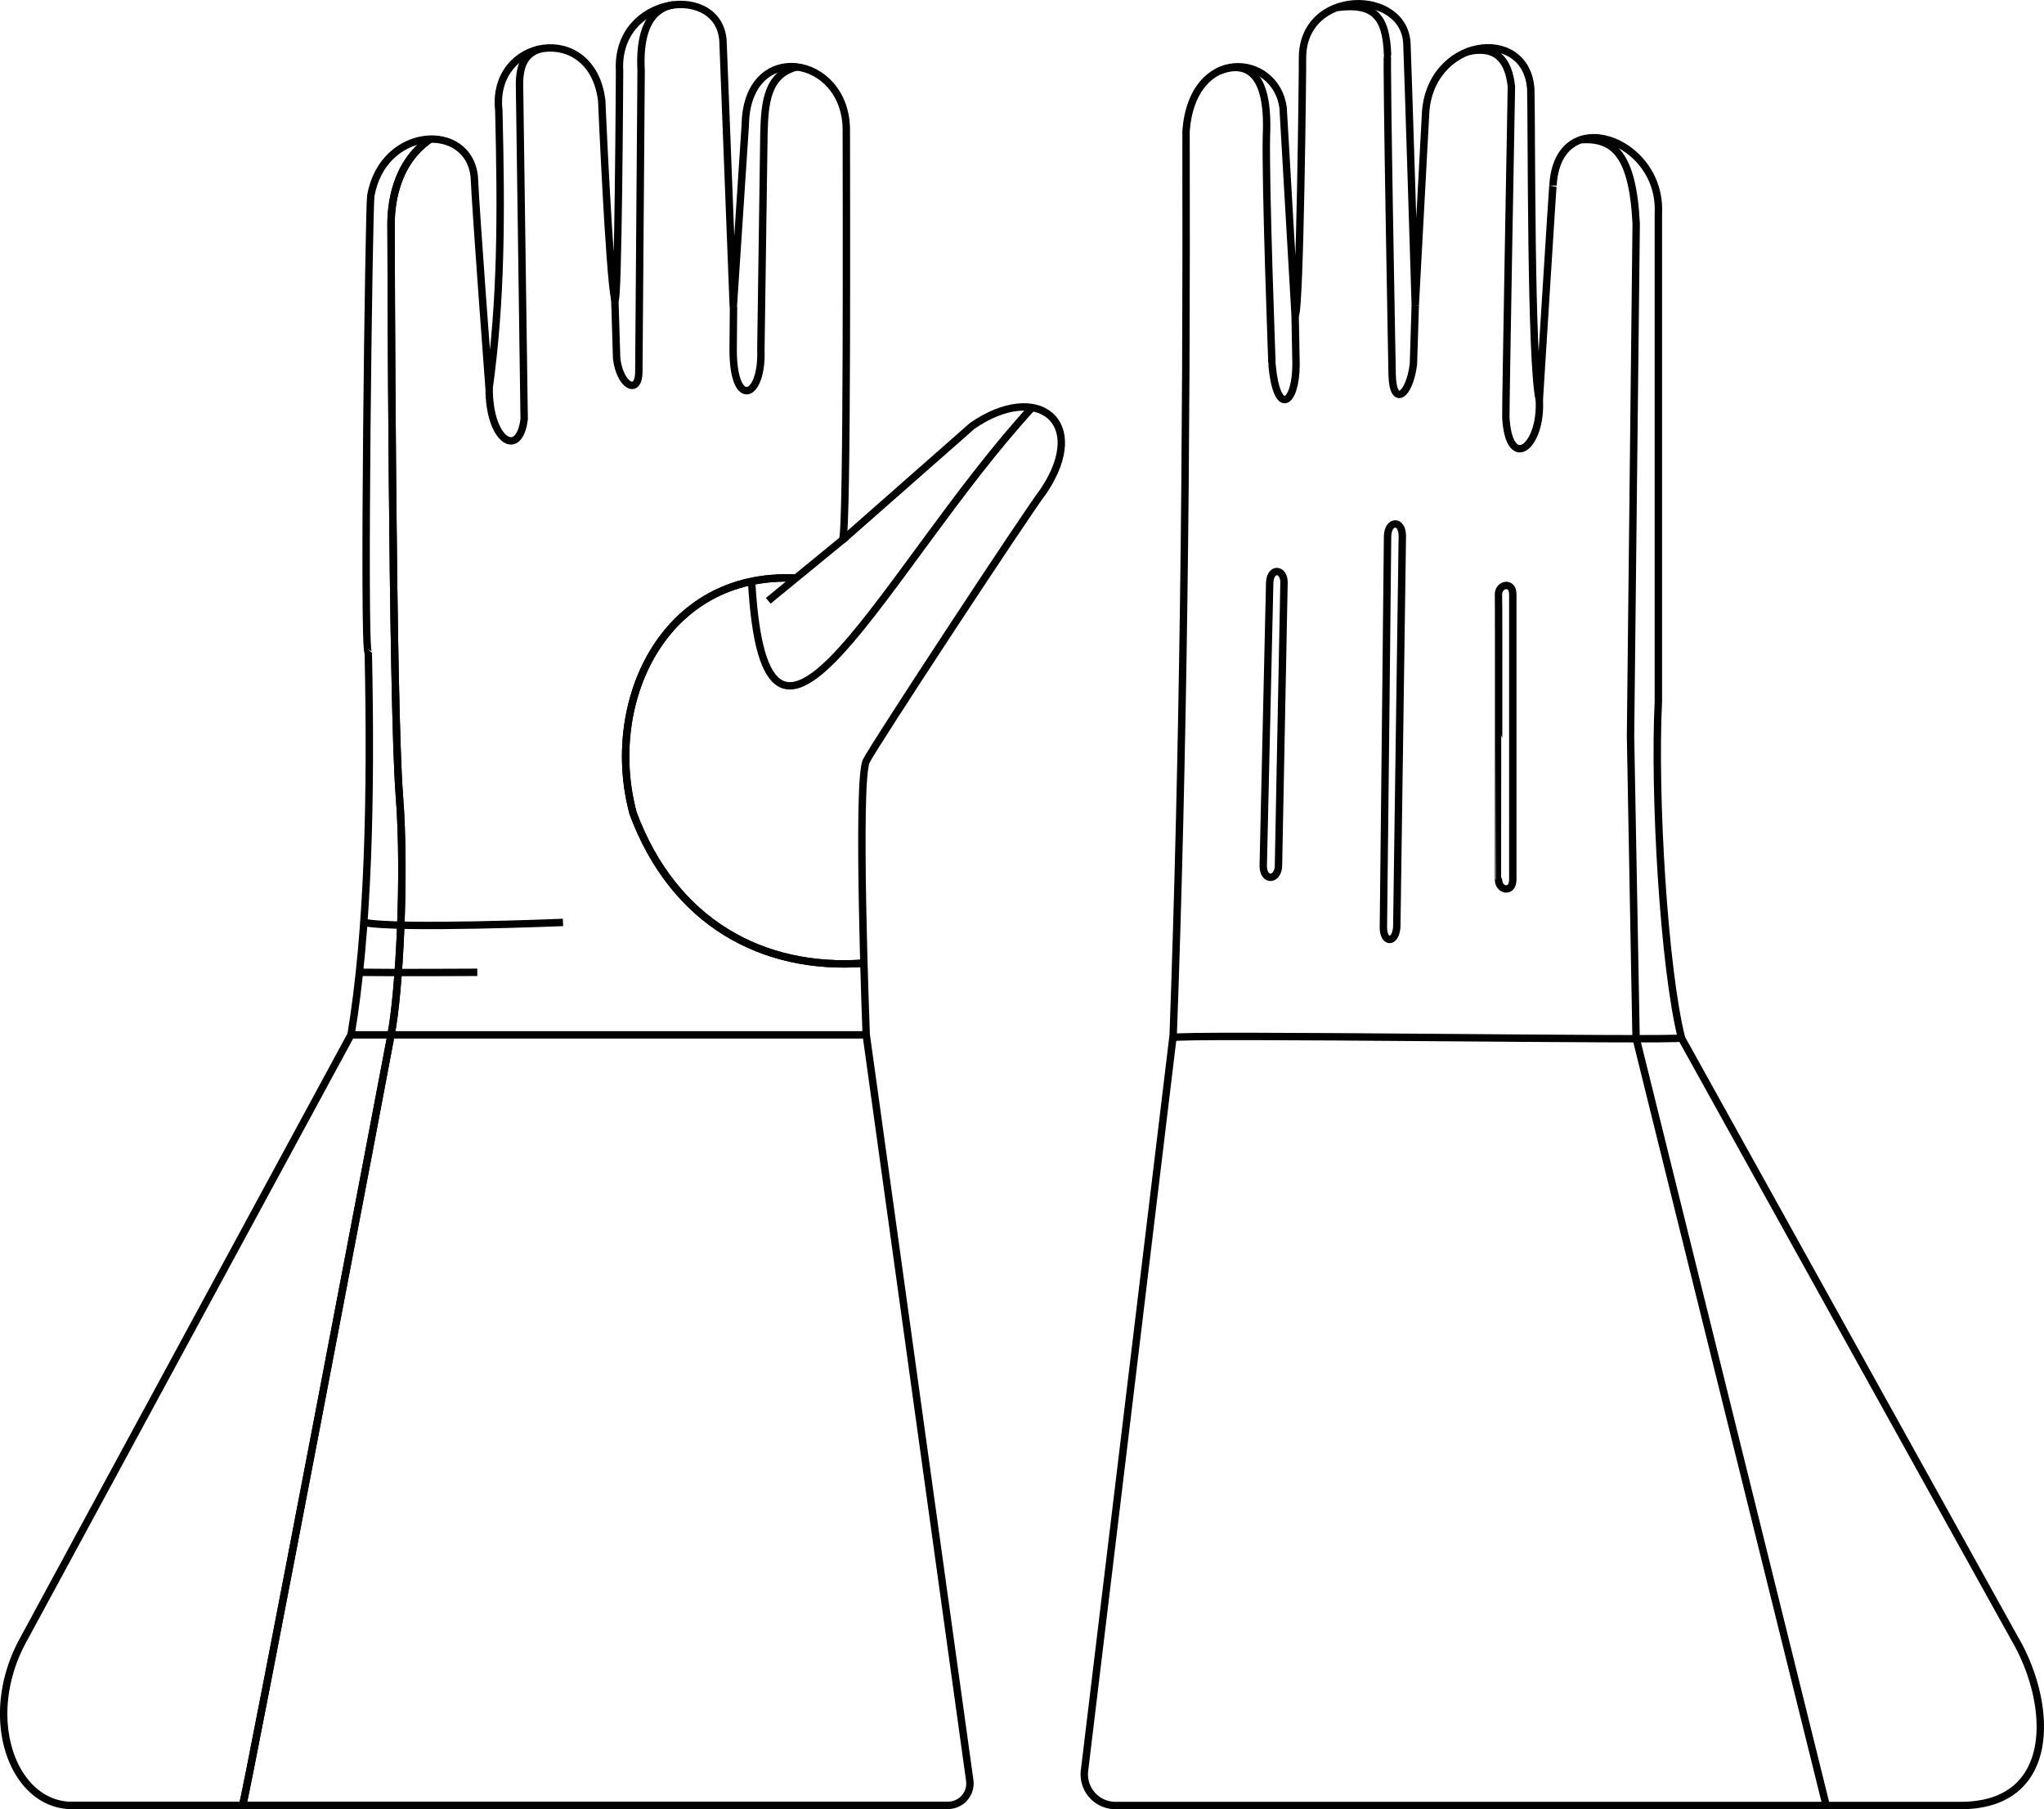 <svg xmlns="http://www.w3.org/2000/svg" viewBox="0 0 552.83 489.2"><defs><style>.cls-1{fill:none;stroke:#000;stroke-linejoin:bevel;stroke-width:2px;}</style></defs><title>Ресурс 8</title><g id="Слой_2" data-name="Слой 2"><g id="Слой_1-2" data-name="Слой 1"><path class="cls-1" d="M227.9,146c1.33-2.67,1-97.52,1-110.85,0-20.33-27-24.75-27.33-1.33l-3.24,49.15-2.76-71.15c-.17-16.67-29.17-13.33-28,7.33,0,0-.35,66.37-1.33,61.67-1.48-7.06-3.5-53.67-3.5-53.67-2.67-21.58-30-16.83-27.83,2.67.71,28.39.67,51.33-2.63,75.19,0,0-3.61-47.92-4-57.18-1.5-15-24.75-13.67-28,5.16-.49,2.84-2.12,123.85-.67,123.5.83,39.31,0,75.31-4.67,103.33H234.28s-2.64-68.32,0-74c1.76-3.78,43.82-67.72,48-73.08,12.58-18.83-1.75-29.75-19.33-17.58Z"/><path class="cls-1" d="M234.28,279.78l28,201.63a5.93,5.93,0,0,1-6.12,6.74H18.44c-15.25-1-23.5-24-12.17-44.71L94.94,279.78"/><line class="cls-1" x1="207.78" y1="162.45" x2="228.94" y2="145.12"/><path class="cls-1" d="M215.25,156.33c-36.23-1.79-52,34.12-44,63.62,11,29.5,35,42.47,62.37,40.49"/><path class="cls-1" d="M215.62,18.07c-8.2,2-8.78,9.85-9,17.88l-.83,58.67c.5,13.17-7.5,16.17-7.5,0l.1-11.68"/><path class="cls-1" d="M182.15,1.29C174.21,2.7,173,11.51,173.4,19.07l-.62,81.75c-.17,6-5.08,3.61-6-3.88l-.5-16.17"/><path class="cls-1" d="M145.87,13.27c-4.13,1.42-5.52,4.8-5.35,10.43l1.25,89.63c-1.33,10.79-9.53,6-9.47-8.35"/><path class="cls-1" d="M116.27,37.66c-9.5,6.63-10.66,18-10.5,24.2,0,0,.25,127.84,2.25,153.34,1.67,21.28,0,53-2.25,64.58,0,.25-39.42,207.35-40.17,208.38"/><path class="cls-1" d="M281.91,111"/><path class="cls-1" d="M203.26,156.73c3.68,69.22,36-2.94,75.74-46.38"/><path class="cls-1" d="M98.43,249.42c8.9,1.86,53.84,0,53.84,0"/><path class="cls-1" d="M97.71,262.91c8.15.13,31.38,0,31.38,0"/><path class="cls-1" d="M215.25,156.33c-36.23-1.79-52,34.12-44,63.62,11,29.5,35,42.47,62.37,40.49"/><path class="cls-1" d="M116.27,37.66c-9.5,6.63-10.66,18-10.5,24.2,0,0,.25,127.84,2.25,153.34,1.67,21.28,0,53-2.25,64.58,0,.25-39.42,207.35-40.17,208.38"/><path class="cls-1" d="M317.28,280.57c2.77-75.78,3.72-157.66,3.5-245.12,1.75-23.16,24.25-21,26.25-6.38l3.25,56.13c1.34-.3,2.06-68.29,2-69.25-.25-19.25,28-19.25,28.25-3.78.14,2,2.25,70.28,2.25,70.28l2.75-51c.53-21.25,27.5-25,28.5-7.18.25,9.51-.08,73.35,2.3,83.88.26-3.92,3.7-59.44,3.7-58,1.25-22.5,29.5-12.75,28.5,7.5,0,1.27,0,132,0,132-1.25,25.5,1.5,72,6.25,91C455,281.5,317.61,279.49,317.28,280.57Z"/><path class="cls-1" d="M317.27,280.2,293.32,478.78a8.42,8.42,0,0,0,8.36,9.42H530.28c26.33,0,25-27.42,14.65-45.09L454.78,280.7"/><path class="cls-1" d="M329.77,19.18c7-2.73,13.51-.14,12.76,17.27-.34,13,1.51,62.28,1.5,62,1.25,14.5,6.5,11,6.5,0l-.25-13.25"/><path class="cls-1" d="M361.78,2c9.67-1.21,13.17,2.33,13.5,12.75-.38.82,1.25,86.75,1.25,86.75.25,8.67,4.67,5.55,5.75-3,0-.25.5-16,.5-16"/><path class="cls-1" d="M396.78,14c7.69-1.82,11.21,2,12,9.4,0,0-1.61,88.44-1.5,89.5.83,14.83,9.75,8.12,9.05-4.79"/><path class="cls-1" d="M427.8,37.76c8.48-.45,13.79,3.76,14.73,22.69L441,198.95l1.5,81.75,51.42,207.5"/><path class="cls-1" d="M405.28,160.7c0-2.75,3.88-3.62,3.88,0v77.13c0,3.75-3.88,3-3.87,0C405.28,237.82,405.4,161.42,405.28,160.7Z"/><path class="cls-1" d="M379.28,144.95l-1.5,105.75c-.37,4.5-3.64,4.38-3.62,0,.05-.67,1.13-105.75,1.13-105.75C375.4,140.7,379.28,140.45,379.28,144.95Z"/><path class="cls-1" d="M347.28,157.45l-1.5,76.75c-.12,3.75-4,4.3-4.12,0,0-.52,1.75-76.75,1.75-76.75C343.65,153.32,347.28,153.82,347.28,157.45Z"/></g></g></svg>
